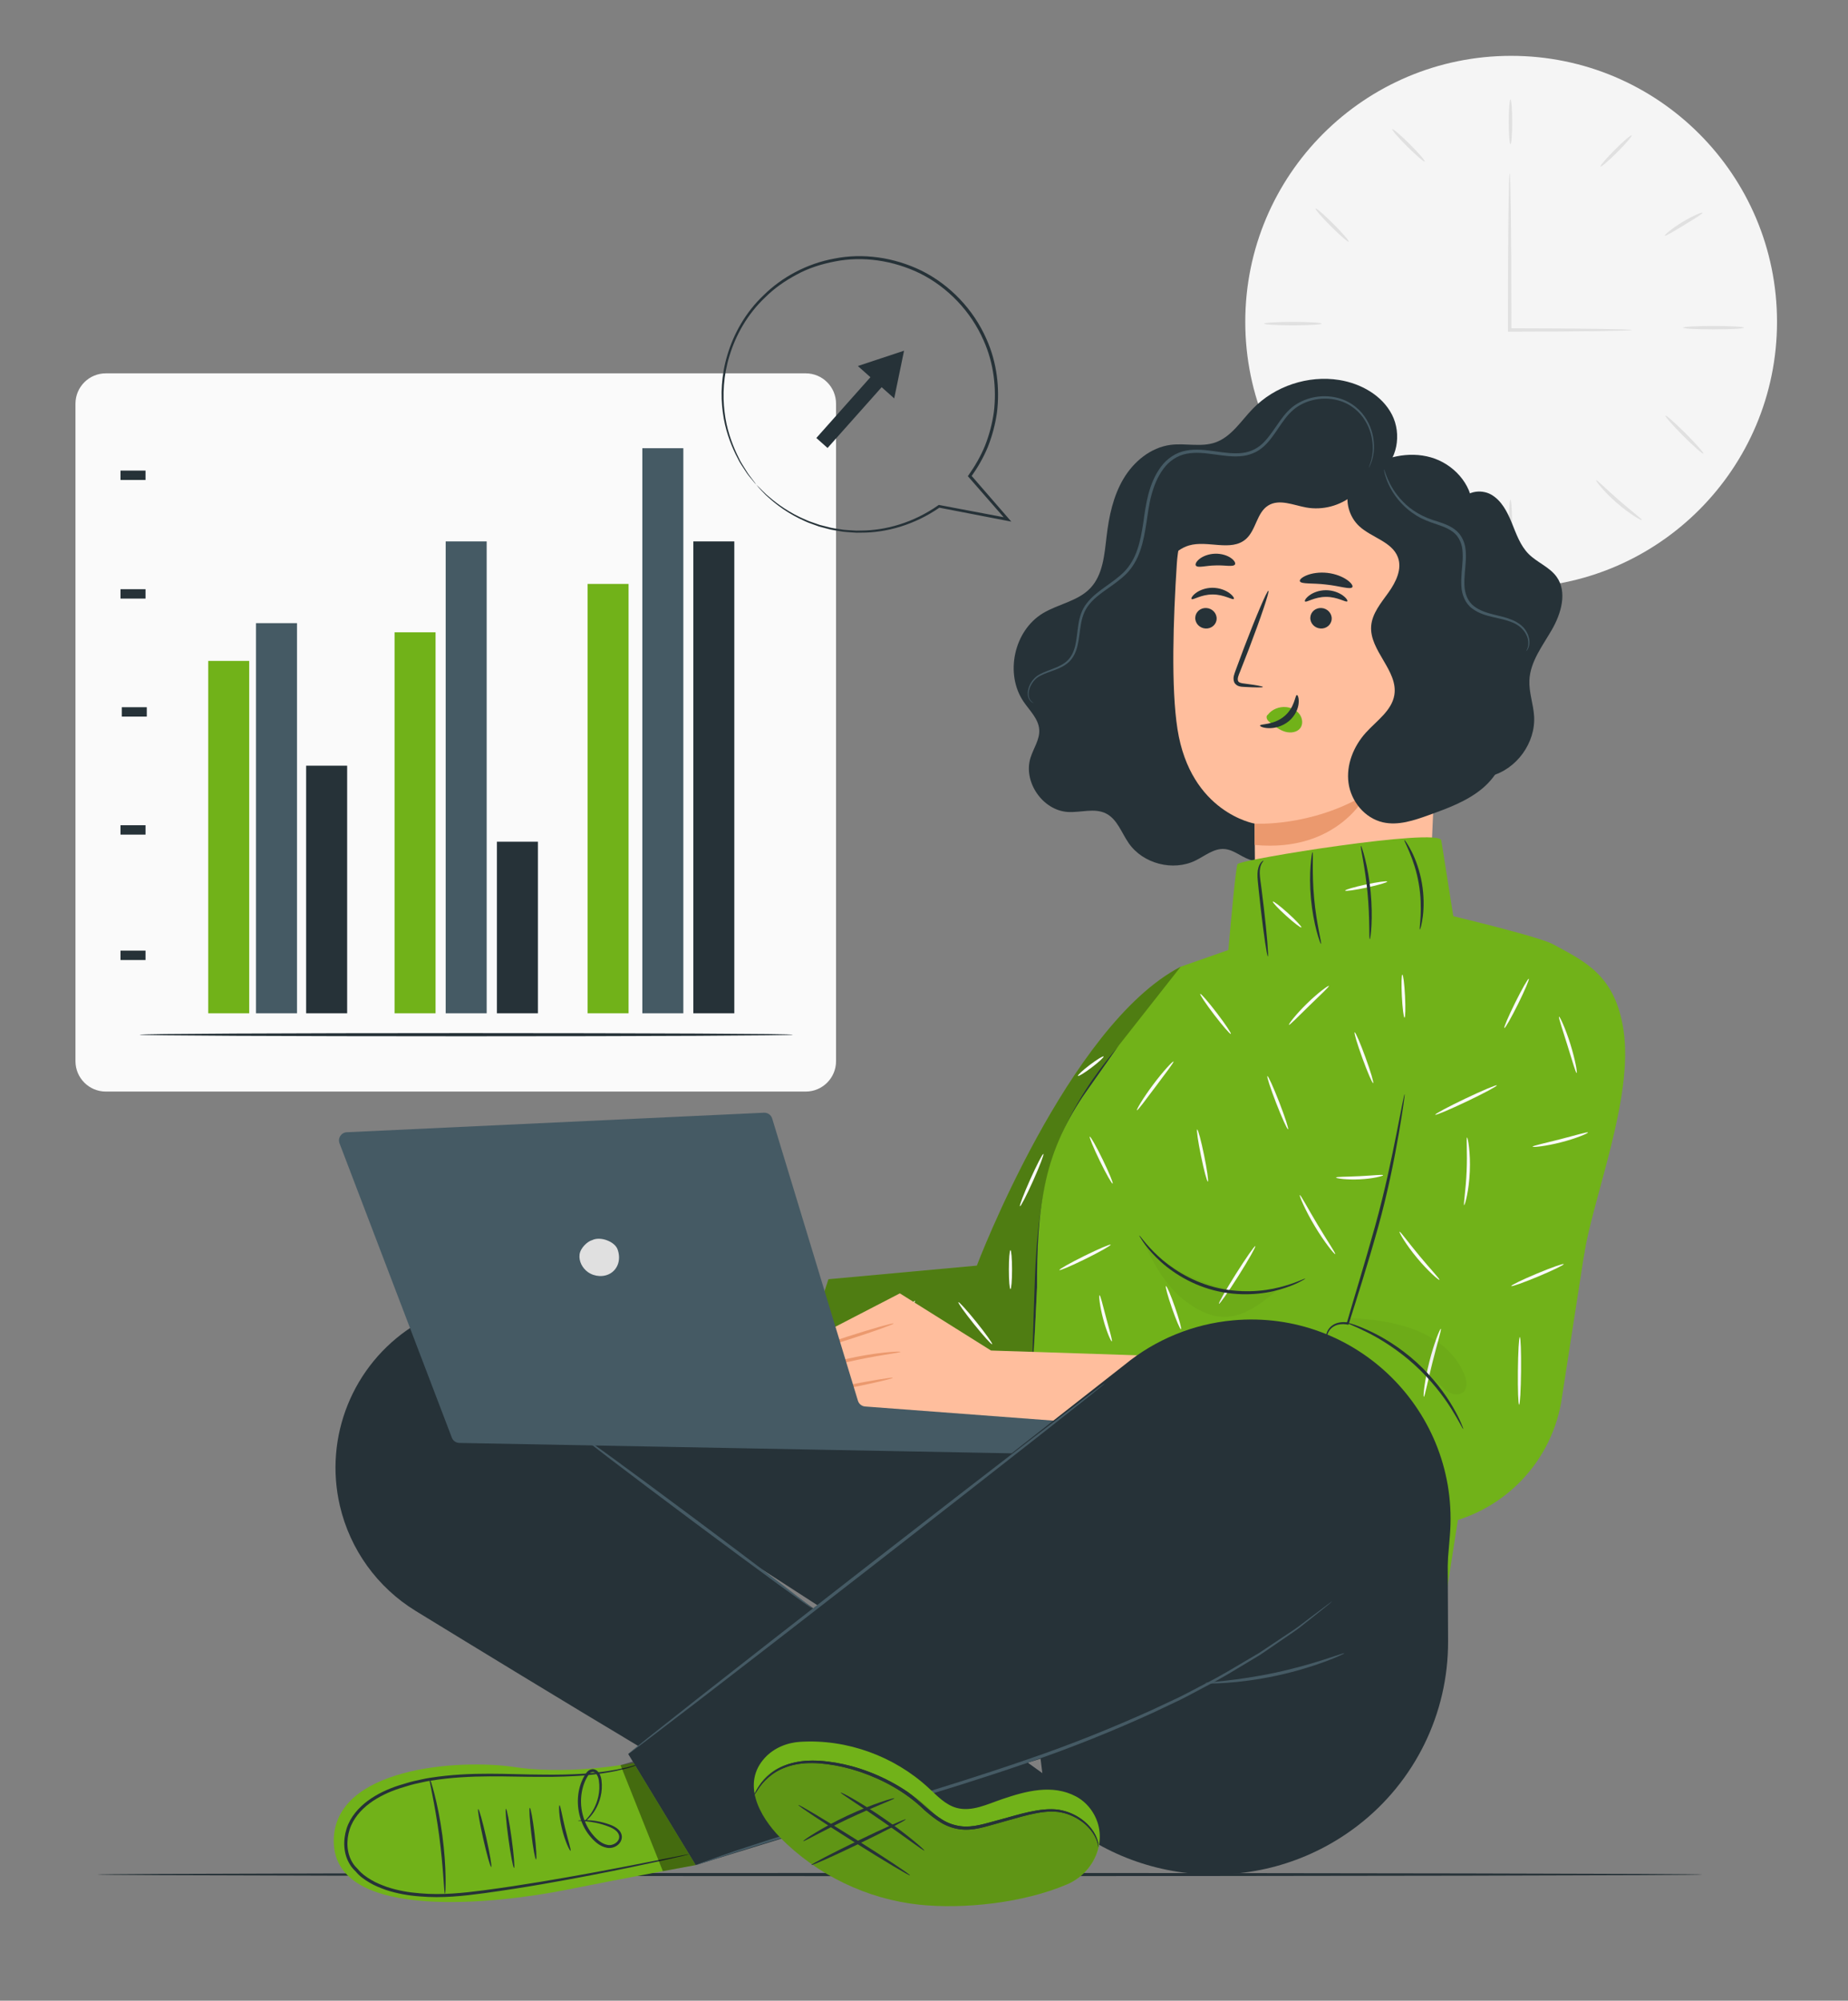 <svg xmlns="http://www.w3.org/2000/svg" width="231" height="250" viewBox="0 0 231 250" fill="none"><rect x="0" y="0" width="231" height="250" fill="#808080" stroke="none"/><g clip-path="url(#clip0)"><path d="M100.714 136.396H13.227C11.133 136.396 9.435 134.698 9.435 132.604V50.443C9.435 48.349 11.133 46.652 13.227 46.652H100.713C102.807 46.652 104.505 48.349 104.505 50.443V132.604C104.505 134.698 102.808 136.396 100.714 136.396Z" fill="#FAFAFA"></path><path d="M31.152 82.584H26.027V126.619H31.152V82.584Z" fill="#71B219"></path><path d="M54.445 79.01H49.32V126.619H54.445V79.01Z" fill="#71B219"></path><path d="M78.571 72.965H73.446V126.618H78.571V72.965Z" fill="#71B219"></path><path d="M67.238 105.177H62.113V126.619H67.238V105.177Z" fill="#263238"></path><path d="M37.125 77.866H32V126.619H37.125V77.866Z" fill="#455A64"></path><path d="M60.835 67.652H55.71V126.619H60.835V67.652Z" fill="#455A64"></path><path d="M91.789 67.652H86.664V126.619H91.789V67.652Z" fill="#263238"></path><path d="M85.417 56.007H80.292V126.619H85.417V56.007Z" fill="#455A64"></path><path d="M43.394 95.677H38.269V126.619H43.394V95.677Z" fill="#263238"></path><path d="M99.121 129.29C99.121 129.4 80.834 129.489 58.281 129.489C35.721 129.489 17.437 129.4 17.437 129.29C17.437 129.179 35.721 129.09 58.281 129.09C80.834 129.09 99.121 129.18 99.121 129.29Z" fill="#263238"></path><path d="M18.19 118.785H15.063V119.959H18.19V118.785Z" fill="#263238"></path><path d="M18.19 103.116H15.063V104.29H18.19V103.116Z" fill="#263238"></path><path d="M18.19 73.623H15.063V74.797H18.19V73.623Z" fill="#263238"></path><path d="M18.19 58.803H15.063V59.976H18.19V58.803Z" fill="#263238"></path><path d="M18.349 88.37H15.222V89.543H18.349V88.37Z" fill="#263238"></path><path d="M188.893 73.446C207.247 73.446 222.127 58.567 222.127 40.212C222.127 21.857 207.247 6.978 188.893 6.978C170.538 6.978 155.659 21.857 155.659 40.212C155.659 58.567 170.538 73.446 188.893 73.446Z" fill="#F5F5F5"></path><path d="M203.983 41.234C203.983 41.262 203.567 41.288 202.809 41.312C201.978 41.329 200.894 41.35 199.579 41.377C196.839 41.415 193.02 41.441 188.709 41.448H188.495V41.234C188.494 40.545 188.494 39.817 188.494 39.08C188.494 34.265 188.517 29.907 188.557 26.753C188.584 25.232 188.607 23.974 188.625 23.018C188.65 22.135 188.679 21.648 188.709 21.648C188.738 21.648 188.767 22.135 188.792 23.018C188.81 23.974 188.833 25.232 188.861 26.753C188.9 29.907 188.924 34.265 188.924 39.08C188.923 39.817 188.922 40.545 188.922 41.234L188.709 41.021C193.019 41.028 196.838 41.053 199.579 41.091C200.894 41.118 201.978 41.14 202.809 41.157C203.567 41.181 203.983 41.207 203.983 41.234Z" fill="#E0E0E0"></path><path d="M188.81 18.019C188.929 18.019 189.025 16.769 189.025 15.228C189.025 13.686 188.929 12.436 188.81 12.436C188.691 12.436 188.595 13.686 188.595 15.228C188.595 16.769 188.691 18.019 188.81 18.019Z" fill="#E0E0E0"></path><path d="M202.158 19.019C203.232 17.944 204.035 17.005 203.951 16.921C203.867 16.837 202.928 17.64 201.854 18.715C200.779 19.789 199.976 20.728 200.06 20.812C200.144 20.896 201.083 20.093 202.158 19.019Z" fill="#E0E0E0"></path><path d="M212.807 26.592C212.861 26.7 211.807 27.335 210.517 28.121C209.224 28.904 208.176 29.549 208.105 29.45C208.036 29.357 208.984 28.548 210.294 27.754C211.601 26.957 212.755 26.488 212.807 26.592Z" fill="#E0E0E0"></path><path d="M214.189 41.16C216.291 41.16 217.995 41.064 217.995 40.946C217.995 40.827 216.291 40.73 214.189 40.73C212.087 40.73 210.382 40.827 210.382 40.946C210.382 41.064 212.087 41.16 214.189 41.16Z" fill="#E0E0E0"></path><path d="M161.612 40.653C163.597 40.653 165.207 40.557 165.207 40.438C165.207 40.319 163.597 40.223 161.612 40.223C159.626 40.223 158.016 40.319 158.016 40.438C158.016 40.557 159.626 40.653 161.612 40.653Z" fill="#E0E0E0"></path><path d="M168.941 51.124C169.018 51.214 167.802 52.318 166.224 53.589C164.645 54.86 163.308 55.813 163.237 55.718C163.167 55.623 164.382 54.519 165.954 53.254C167.525 51.988 168.863 51.034 168.941 51.124Z" fill="#E0E0E0"></path><path d="M178.151 59.388C178.25 59.461 177.348 60.848 176.302 62.594C175.252 64.337 174.45 65.784 174.34 65.731C174.236 65.682 174.871 64.136 175.933 62.373C176.992 60.607 178.059 59.319 178.151 59.388Z" fill="#E0E0E0"></path><path d="M188.81 70.046C188.929 70.046 189.025 68.342 189.025 66.24C189.025 64.138 188.929 62.433 188.81 62.433C188.691 62.433 188.595 64.138 188.595 66.24C188.595 68.342 188.691 70.046 188.81 70.046Z" fill="#E0E0E0"></path><path d="M205.22 64.975C205.16 65.071 203.67 64.214 202.081 62.825C200.487 61.441 199.436 60.082 199.522 60.009C199.615 59.927 200.795 61.139 202.364 62.501C203.927 63.868 205.289 64.871 205.22 64.975Z" fill="#E0E0E0"></path><path d="M210.398 54.462C211.706 55.77 212.835 56.762 212.919 56.678C213.003 56.594 212.011 55.466 210.702 54.158C209.394 52.85 208.266 51.857 208.182 51.941C208.098 52.025 209.09 53.154 210.398 54.462Z" fill="#E0E0E0"></path><path d="M166.366 28.28C167.511 29.424 168.507 30.284 168.591 30.2C168.675 30.116 167.815 29.12 166.67 27.976C165.525 26.831 164.529 25.971 164.445 26.055C164.361 26.139 165.221 27.135 166.366 28.28Z" fill="#E0E0E0"></path><path d="M175.91 18.315C177.034 19.433 178.013 20.272 178.096 20.188C178.18 20.104 177.337 19.128 176.213 18.01C175.089 16.891 174.111 16.052 174.027 16.137C173.943 16.221 174.786 17.196 175.91 18.315Z" fill="#E0E0E0"></path><path d="M94.529 60.563C94.529 60.563 94.648 60.663 94.863 60.875C95.081 61.083 95.382 61.413 95.809 61.809C96.685 62.571 98.018 63.676 99.993 64.622C100.493 64.841 101.005 65.108 101.585 65.284C101.871 65.384 102.162 65.486 102.461 65.589C102.768 65.667 103.081 65.745 103.401 65.827C104.035 66.015 104.724 66.075 105.427 66.197C105.782 66.234 106.145 66.248 106.513 66.274C106.882 66.311 107.258 66.311 107.641 66.294C110.693 66.288 114.18 65.318 117.29 63.133L117.347 63.092L117.416 63.105C120.065 63.607 122.945 64.151 125.969 64.724L125.798 65.02C124.299 63.303 122.712 61.485 121.079 59.613L120.98 59.5L121.069 59.374C121.864 58.25 122.576 57.03 123.122 55.703C123.646 54.369 124.027 52.953 124.232 51.485C124.586 48.55 124.23 45.411 122.961 42.566C121.35 38.87 118.441 35.892 115.048 34.188C111.642 32.514 107.821 31.991 104.39 32.666C102.679 32.991 101.034 33.514 99.582 34.314C98.122 35.088 96.792 36.024 95.688 37.121C93.411 39.256 91.974 41.884 91.201 44.407C90.412 46.941 90.31 49.392 90.571 51.48C90.814 53.581 91.458 55.309 92.072 56.655C92.236 56.988 92.39 57.303 92.535 57.6C92.69 57.89 92.866 58.145 93.013 58.391C93.308 58.882 93.567 59.292 93.819 59.595C94.046 59.897 94.223 60.133 94.355 60.309C94.475 60.472 94.534 60.558 94.529 60.563C94.523 60.567 94.454 60.49 94.324 60.336C94.184 60.165 93.996 59.936 93.755 59.643C93.492 59.348 93.221 58.943 92.913 58.455C92.76 58.21 92.577 57.957 92.416 57.667C92.264 57.371 92.103 57.056 91.932 56.723C91.29 55.375 90.618 53.635 90.35 51.51C90.065 49.397 90.147 46.908 90.931 44.327C91.699 41.755 93.149 39.07 95.459 36.883C97.711 34.664 100.807 32.941 104.324 32.305C107.827 31.605 111.736 32.13 115.224 33.839C118.699 35.578 121.679 38.622 123.327 42.407C124.626 45.32 124.989 48.534 124.623 51.536C124.412 53.038 124.02 54.487 123.481 55.85C122.921 57.207 122.191 58.453 121.374 59.6L121.365 59.362C122.994 61.239 124.576 63.061 126.07 64.782L126.413 65.178L125.9 65.079C122.878 64.494 120 63.938 117.353 63.426L117.479 63.398C114.298 65.612 110.742 66.575 107.642 66.557C107.254 66.572 106.872 66.569 106.498 66.528C106.124 66.498 105.756 66.481 105.396 66.44C104.684 66.311 103.987 66.242 103.346 66.046C103.023 65.961 102.706 65.878 102.397 65.797C102.096 65.688 101.801 65.582 101.513 65.479C100.928 65.294 100.413 65.017 99.91 64.79C97.926 63.808 96.6 62.669 95.74 61.88C95.323 61.47 95.032 61.128 94.825 60.908C94.623 60.685 94.529 60.563 94.529 60.563Z" fill="#263238"></path><path d="M107.232 45.736L110.119 44.779L113.007 43.823L112.392 46.802L111.776 49.781L110.206 48.383L103.445 55.978L102.042 54.729L108.803 47.134L107.232 45.736Z" fill="#263238"></path><path d="M212.809 234.234C212.809 234.344 167.885 234.433 112.48 234.433C57.057 234.433 12.142 234.344 12.142 234.234C12.142 234.123 57.057 234.034 112.48 234.034C167.884 234.034 212.809 234.123 212.809 234.234Z" fill="#263238"></path><path d="M186.337 96.965C189.569 96.125 191.97 92.814 191.762 89.481C191.668 87.978 191.109 86.516 191.174 85.012C191.273 82.677 192.823 80.703 193.989 78.678C195.154 76.652 195.937 73.981 194.579 72.08C193.697 70.847 192.14 70.291 191.072 69.215C190.027 68.162 189.531 66.701 188.971 65.328C188.411 63.954 187.686 62.536 186.396 61.802C185.107 61.068 183.13 61.394 182.606 62.782" fill="#263238"></path><path d="M172.386 59.084C174.687 57.623 175.242 54.236 173.996 51.813C172.75 49.39 170.104 47.919 167.414 47.485C163.521 46.857 159.358 48.237 156.609 51.065C155.124 52.594 153.922 54.588 151.909 55.289C150.14 55.904 148.182 55.349 146.324 55.589C143.834 55.911 141.699 57.682 140.422 59.845C139.145 62.007 138.618 64.529 138.323 67.023C138.052 69.312 137.874 71.824 136.286 73.495C134.737 75.123 132.291 75.469 130.365 76.628C126.742 78.808 125.568 84.209 127.958 87.696C128.721 88.808 129.815 89.828 129.904 91.174C129.984 92.402 129.19 93.496 128.818 94.669C127.862 97.69 130.334 101.28 133.498 101.461C135.095 101.553 136.807 100.931 138.239 101.644C139.661 102.354 140.191 104.069 141.1 105.372C142.889 107.936 146.633 108.902 149.439 107.526C150.614 106.95 151.724 105.999 153.029 106.087C154.333 106.175 155.359 107.288 156.64 107.536C158.319 107.86 159.912 106.624 160.911 105.236C161.908 103.848 162.604 102.212 163.882 101.076C165.554 99.588 167.904 99.221 170.02 98.492C174.692 96.883 178.596 93.175 180.443 88.593C182.29 84.011 182.049 78.633 179.799 74.234" fill="#263238"></path><path d="M177.44 62.105C179.338 62.31 180.764 63.933 180.722 65.842L178.528 115.505C178.437 121.37 169.863 124.666 163.583 124.52C157.241 124.373 157.036 121.263 156.957 115.682C156.825 106.36 156.836 102.861 156.832 102.914C156.832 102.914 148.822 101.565 147.185 91.107C146.371 85.906 146.651 77.381 147.105 70.413C147.514 64.141 151.687 56.455 157.935 57.13L177.44 62.105Z" fill="#FFBE9D"></path><path d="M149.406 77.181C149.379 77.889 149.957 78.495 150.696 78.536C151.433 78.577 152.054 78.038 152.08 77.33C152.106 76.622 151.529 76.015 150.792 75.974C150.054 75.933 149.433 76.473 149.406 77.181Z" fill="#263238"></path><path d="M148.945 74.851C149.111 75.026 150.128 74.276 151.571 74.283C153.013 74.269 154.07 75.014 154.227 74.838C154.303 74.759 154.135 74.444 153.675 74.106C153.221 73.772 152.448 73.445 151.549 73.446C150.65 73.449 149.893 73.779 149.458 74.116C149.014 74.457 148.863 74.772 148.945 74.851Z" fill="#263238"></path><path d="M163.789 77.181C163.762 77.889 164.339 78.495 165.079 78.536C165.816 78.577 166.437 78.038 166.463 77.33C166.49 76.622 165.912 76.015 165.175 75.974C164.435 75.933 163.815 76.473 163.789 77.181Z" fill="#263238"></path><path d="M163.127 75.152C163.293 75.327 164.312 74.577 165.754 74.584C167.195 74.57 168.253 75.315 168.409 75.139C168.486 75.06 168.319 74.745 167.857 74.409C167.404 74.073 166.631 73.746 165.732 73.748C164.833 73.751 164.076 74.081 163.641 74.418C163.197 74.757 163.045 75.073 163.127 75.152Z" fill="#263238"></path><path d="M157.867 85.84C157.873 85.758 156.977 85.602 155.524 85.412C155.155 85.373 154.806 85.299 154.745 85.048C154.659 84.781 154.814 84.384 154.993 83.956C155.342 83.065 155.706 82.131 156.089 81.153C157.611 77.162 158.714 73.879 158.552 73.82C158.391 73.76 157.026 76.946 155.504 80.938C155.138 81.922 154.788 82.86 154.455 83.758C154.314 84.176 154.074 84.651 154.26 85.203C154.359 85.479 154.629 85.679 154.866 85.743C155.101 85.815 155.309 85.82 155.491 85.831C156.954 85.914 157.861 85.923 157.867 85.84Z" fill="#263238"></path><path d="M156.832 102.913C156.832 102.913 163.865 103.382 170.843 99.208C170.843 99.208 167.294 106.58 156.832 105.578V102.913Z" fill="#EB996E"></path><path d="M158.469 89.319C158.99 88.634 159.9 88.259 160.802 88.358C161.428 88.427 162.06 88.731 162.44 89.241C162.819 89.752 162.897 90.476 162.55 90.962C162.159 91.508 161.345 91.633 160.657 91.436C159.969 91.239 159.377 90.784 158.816 90.331C158.661 90.206 158.502 90.075 158.405 89.903C158.308 89.732 158.287 89.508 158.408 89.367" fill="#71B219"></path><path d="M162.111 86.848C161.877 86.834 161.87 88.4 160.527 89.509C159.187 90.621 157.517 90.442 157.504 90.66C157.482 90.759 157.875 90.965 158.58 90.986C159.271 91.011 160.281 90.792 161.103 90.113C161.922 89.433 162.275 88.524 162.33 87.882C162.392 87.227 162.218 86.839 162.111 86.848Z" fill="#263238"></path><path d="M162.483 72.624C162.625 73.016 164.066 72.833 165.758 73.041C167.455 73.215 168.819 73.714 169.044 73.362C169.144 73.194 168.907 72.825 168.356 72.444C167.81 72.064 166.938 71.701 165.922 71.585C164.906 71.472 163.975 71.632 163.358 71.881C162.736 72.13 162.423 72.438 162.483 72.624Z" fill="#263238"></path><path d="M149.485 70.676C149.738 71.004 150.733 70.666 151.928 70.653C153.123 70.598 154.135 70.878 154.369 70.536C154.471 70.37 154.313 70.041 153.871 69.729C153.436 69.419 152.708 69.165 151.886 69.188C151.065 69.213 150.352 69.507 149.936 69.842C149.512 70.179 149.373 70.516 149.485 70.676Z" fill="#263238"></path><path d="M170.577 58.704C172.972 57.093 176.075 56.352 178.865 57.152C181.654 57.953 183.966 60.467 184.06 63.308C184.121 65.155 183.323 67.118 184.143 68.784C184.923 70.369 186.846 71.014 188.209 72.163C190.349 73.967 190.982 77.268 189.653 79.707C188.512 81.803 186.111 83.338 185.91 85.705C185.721 87.931 187.597 89.81 188.054 91.999C188.558 94.414 187.221 96.911 185.306 98.513C183.391 100.115 180.97 100.998 178.604 101.849C176.759 102.513 174.782 103.188 172.866 102.753C170.584 102.235 168.879 100.119 168.566 97.849C168.253 95.579 169.188 93.251 170.743 91.537C172.086 90.058 173.969 88.802 174.292 86.85C174.794 83.81 171.172 81.311 171.395 78.24C171.51 76.655 172.627 75.344 173.557 74.041C174.487 72.739 175.299 71.1 174.728 69.613C173.986 67.68 171.445 67.176 169.911 65.758C168.627 64.573 168.11 62.655 168.628 61.004C169.147 59.354 170.675 58.05 172.419 57.773" fill="#263238"></path><path d="M171.701 56.347C171.709 58.44 170.745 60.516 169.14 61.859C167.535 63.202 165.321 63.786 163.262 63.41C161.665 63.118 159.914 62.31 158.532 63.162C157.077 64.058 157.017 66.249 155.727 67.369C153.884 68.968 150.953 67.468 148.613 68.161C146.806 68.697 145.677 70.424 144.477 71.877C143.277 73.33 141.478 74.712 139.671 74.176C139.787 72.552 139.905 70.91 140.389 69.355C140.873 67.8 141.762 66.315 143.126 65.427C143.874 64.94 144.743 64.643 145.437 64.082C146.937 62.871 147.285 60.764 148.211 59.073C149.405 56.894 151.711 55.364 154.183 55.111C156.239 54.901 158.359 55.518 160.364 55.013C161.846 54.639 163.14 53.678 164.642 53.392C167.566 52.836 170.284 54.935 172.404 57.023" fill="#263238"></path><path d="M190.798 81.34C190.747 81.324 191.109 80.943 191.03 80.135C190.965 79.345 190.306 78.22 188.925 77.73C188.258 77.46 187.474 77.303 186.627 77.111C185.785 76.909 184.846 76.661 184.023 76.038C183.176 75.428 182.721 74.321 182.669 73.24C182.601 72.149 182.774 71.053 182.83 69.949C182.852 69.398 182.839 68.856 182.748 68.34C182.642 67.829 182.429 67.363 182.131 66.967C181.503 66.184 180.517 65.835 179.614 65.523C178.696 65.227 177.796 64.889 177.05 64.417C176.296 63.959 175.668 63.42 175.161 62.873C174.137 61.778 173.599 60.669 173.315 59.895C173.173 59.505 173.087 59.194 173.047 58.979C173.003 58.766 172.987 58.653 173 58.65C173.036 58.641 173.14 59.086 173.459 59.837C173.782 60.58 174.346 61.641 175.365 62.678C176.37 63.736 177.855 64.657 179.732 65.172C180.639 65.48 181.704 65.826 182.436 66.72C182.78 67.168 183.021 67.7 183.138 68.262C183.239 68.825 183.252 69.397 183.229 69.967C183.17 71.102 182.999 72.186 183.059 73.213C183.11 74.233 183.5 75.189 184.249 75.746C184.983 76.317 185.879 76.577 186.703 76.787C187.537 76.991 188.339 77.167 189.032 77.467C189.723 77.756 190.307 78.18 190.653 78.683C191.007 79.178 191.16 79.696 191.184 80.12C191.206 80.548 191.1 80.874 190.995 81.068C190.893 81.267 190.804 81.346 190.798 81.34Z" fill="#455A64"></path><path d="M129.214 87.865C129.211 87.871 129.154 87.844 129.043 87.785C128.933 87.725 128.785 87.6 128.65 87.39C128.388 86.961 128.374 86.132 128.864 85.325C129.097 84.922 129.471 84.516 129.983 84.254C130.483 83.983 131.061 83.776 131.664 83.545C132.263 83.31 132.908 83.04 133.423 82.548C133.94 82.059 134.263 81.349 134.428 80.565C134.604 79.78 134.656 78.923 134.798 78.03C134.932 77.144 135.214 76.182 135.836 75.394C137.054 73.789 139.049 72.937 140.537 71.433C141.27 70.676 141.82 69.721 142.17 68.663C142.534 67.61 142.734 66.476 142.91 65.315C143.233 63.019 143.559 60.445 145.105 58.343C145.859 57.301 147.01 56.528 148.26 56.305C149.508 56.059 150.739 56.242 151.901 56.396C153.066 56.558 154.211 56.731 155.302 56.595C156.398 56.472 157.37 55.942 158.082 55.16C159.509 53.621 160.329 51.548 162.082 50.487C163.78 49.438 165.763 49.306 167.364 49.76C168.992 50.214 170.19 51.32 170.841 52.463C171.516 53.609 171.728 54.766 171.744 55.687C171.764 56.616 171.579 57.326 171.41 57.779C171.244 58.235 171.102 58.449 171.102 58.449C171.082 58.44 171.195 58.211 171.334 57.754C171.475 57.299 171.632 56.598 171.589 55.692C171.55 54.794 171.319 53.673 170.65 52.578C170.001 51.485 168.848 50.451 167.289 50.033C165.755 49.614 163.856 49.764 162.261 50.769C161.468 51.272 160.822 52.015 160.243 52.85C159.652 53.677 159.111 54.6 158.349 55.414C157.969 55.818 157.526 56.188 157.013 56.46C156.497 56.715 155.935 56.914 155.351 56.975C154.184 57.124 153.009 56.943 151.847 56.786C150.687 56.632 149.492 56.465 148.337 56.697C147.182 56.907 146.137 57.605 145.424 58.585C144.699 59.56 144.242 60.708 143.93 61.863C143.616 63.021 143.478 64.207 143.296 65.376C143.116 66.542 142.911 67.698 142.53 68.79C142.165 69.883 141.579 70.897 140.8 71.693C139.223 73.255 137.247 74.089 136.098 75.598C135.512 76.332 135.244 77.213 135.102 78.083C134.953 78.954 134.893 79.817 134.702 80.63C134.524 81.439 134.166 82.211 133.596 82.735C133.028 83.261 132.349 83.528 131.742 83.756C131.128 83.98 130.559 84.172 130.071 84.424C129.579 84.664 129.231 85.027 128.994 85.408C128.508 86.166 128.498 86.945 128.719 87.354C128.956 87.76 129.236 87.838 129.214 87.865Z" fill="#455A64"></path><path d="M103.557 159.846L122.104 158.146C122.104 158.146 133.517 128.085 147.587 120.795L156.701 136.715L137.192 173.372H99.099L103.557 159.846Z" fill="#71B219"></path><path opacity="0.3" d="M103.557 159.846L122.104 158.146C122.104 158.146 133.517 128.085 147.587 120.795L156.701 136.715L137.192 173.372H99.099L103.557 159.846Z" fill="black"></path><path d="M112.453 165.337C111.495 166.939 110.796 168.284 110.89 168.34C110.985 168.397 111.838 167.144 112.796 165.542C113.754 163.939 114.454 162.594 114.359 162.538C114.265 162.481 113.411 163.734 112.453 165.337Z" fill="#FAFAFA"></path><path d="M121.755 165.467C122.92 166.917 123.934 168.036 124.02 167.967C124.106 167.898 123.231 166.667 122.066 165.217C120.9 163.767 119.886 162.648 119.8 162.717C119.714 162.786 120.589 164.018 121.755 165.467Z" fill="#FAFAFA"></path><path d="M126.307 161.079C126.417 161.079 126.506 159.99 126.506 158.647C126.506 157.303 126.417 156.215 126.307 156.215C126.196 156.215 126.107 157.303 126.107 158.647C126.107 159.99 126.196 161.079 126.307 161.079Z" fill="#FAFAFA"></path><path d="M118.018 170.907C118.937 171.508 119.731 171.92 119.791 171.828C119.851 171.736 119.155 171.174 118.236 170.573C117.317 169.972 116.523 169.56 116.463 169.652C116.402 169.745 117.099 170.306 118.018 170.907Z" fill="#FAFAFA"></path><path d="M129.141 147.541C129.949 145.736 130.523 144.237 130.422 144.192C130.322 144.147 129.585 145.573 128.776 147.378C127.968 149.182 127.395 150.681 127.495 150.726C127.596 150.771 128.333 149.345 129.141 147.541Z" fill="#FAFAFA"></path><path d="M136.467 133.383C137.351 132.713 138.014 132.098 137.948 132.011C137.881 131.923 137.11 132.395 136.226 133.065C135.341 133.736 134.678 134.35 134.745 134.438C134.811 134.526 135.582 134.054 136.467 133.383Z" fill="#FAFAFA"></path><path d="M165.686 170.995L175.25 132.363C176.916 125.637 183.517 121.36 190.337 122.588C197.357 123.853 202.086 130.487 200.993 137.535L195.137 175.292C193.698 183.203 187.408 189.336 179.463 190.575L171.86 191.762L165.686 170.995Z" fill="#71B219"></path><path d="M195.83 120.092C195.781 120.185 194.759 118.934 192.418 118.378C191.267 118.111 189.822 118.044 188.301 118.406C186.78 118.762 185.218 119.583 183.826 120.74C181.022 123.09 179.497 126.143 178.461 128.282C177.948 129.369 177.558 130.262 177.28 130.876C177.002 131.49 176.838 131.826 176.813 131.815C176.787 131.805 176.903 131.449 177.136 130.816C177.37 130.184 177.721 129.273 178.203 128.166C178.691 127.061 179.313 125.756 180.17 124.395C181.022 123.036 182.139 121.632 183.57 120.433C185.003 119.242 186.627 118.399 188.218 118.048C189.807 117.69 191.305 117.792 192.486 118.104C193.672 118.424 194.545 118.932 195.078 119.355C195.343 119.569 195.54 119.745 195.658 119.881C195.781 120.01 195.84 120.082 195.83 120.092Z" fill="#263238"></path><path d="M141.641 128.785C141.651 128.795 141.559 128.918 141.374 129.144C141.159 129.402 140.888 129.726 140.555 130.124C139.847 130.976 138.837 132.222 137.686 133.83C135.399 137.028 132.518 141.806 131.155 147.693C129.821 153.584 129.755 159.1 129.529 163.051C129.434 165.032 129.341 166.635 129.255 167.743C129.209 168.26 129.172 168.681 129.143 169.016C129.112 169.307 129.089 169.459 129.075 169.458C129.061 169.458 129.057 169.303 129.062 169.011C129.072 168.676 129.084 168.253 129.1 167.734C129.136 166.572 129.186 164.981 129.246 163.04C129.401 159.089 129.419 153.552 130.766 147.603C132.147 141.637 135.101 136.835 137.458 133.663C138.645 132.067 139.692 130.844 140.439 130.021C140.808 129.606 141.113 129.3 141.315 129.09C141.519 128.881 141.631 128.776 141.641 128.785Z" fill="#263238"></path><path d="M202.937 128.702C201.888 121.794 198.073 120.136 194.121 117.985C192.829 117.281 186.601 115.682 181.663 114.479C181.191 111.486 180.346 106.132 180.16 105.001C179.9 103.413 155.005 107.383 154.69 107.979C154.482 108.373 153.909 114.577 153.546 118.711L147.586 120.794L139.807 130.684L135.758 136.434C133.411 139.767 131.63 143.492 130.744 147.471C129.763 151.874 129.627 156.171 129.627 160.848L128.425 186.21L180.509 200.938L184.542 175.247L197.979 156.956C199.128 149.559 204.227 137.196 202.937 128.702Z" fill="#71B219"></path><path d="M158.485 119.51C158.43 119.516 158.302 118.843 158.138 117.75C157.976 116.658 157.777 115.144 157.583 113.47C157.493 112.641 157.407 111.853 157.325 111.108C157.258 110.383 157.166 109.729 157.187 109.155C157.203 108.585 157.361 108.118 157.558 107.857C157.759 107.596 157.931 107.526 157.942 107.542C157.963 107.569 157.83 107.681 157.689 107.939C157.552 108.2 157.45 108.62 157.469 109.157C157.483 109.689 157.602 110.338 157.69 111.065C157.781 111.808 157.878 112.596 157.979 113.423C158.174 115.097 158.327 116.615 158.418 117.717C158.51 118.819 158.539 119.504 158.485 119.51Z" fill="#263238"></path><path d="M165.126 117.941C165.077 117.955 164.84 117.348 164.571 116.33C164.302 115.314 164.018 113.883 163.869 112.283C163.722 110.682 163.739 109.223 163.818 108.174C163.896 107.125 164.018 106.485 164.068 106.49C164.191 106.5 163.966 109.083 164.267 112.247C164.551 115.41 165.245 117.908 165.126 117.941Z" fill="#263238"></path><path d="M177.485 116.144C177.353 116.13 177.905 113.549 177.344 110.416C176.819 107.275 175.43 105.031 175.549 104.974C175.589 104.949 175.986 105.472 176.462 106.419C176.939 107.363 177.459 108.749 177.738 110.348C178.013 111.946 177.99 113.426 177.859 114.475C177.729 115.527 177.53 116.154 177.485 116.144Z" fill="#263238"></path><path d="M142.117 138.733C142.026 138.675 142.889 137.193 144.157 135.506C145.422 133.815 146.603 132.573 146.685 132.643C146.771 132.717 145.734 134.067 144.477 135.745C143.218 137.421 142.211 138.795 142.117 138.733Z" fill="#FAFAFA"></path><path d="M151.784 126.815C152.84 128.197 153.767 129.262 153.855 129.195C153.942 129.128 153.157 127.954 152.101 126.573C151.045 125.191 150.118 124.125 150.031 124.192C149.943 124.259 150.728 125.433 151.784 126.815Z" fill="#FAFAFA"></path><path d="M166.11 123.194C166.182 123.283 165.031 124.333 163.661 125.672C162.285 127.009 161.206 128.132 161.119 128.057C161.037 127.988 161.992 126.737 163.381 125.386C164.767 124.033 166.043 123.111 166.11 123.194Z" fill="#FAFAFA"></path><path d="M160.757 114.422C161.74 115.313 162.597 115.968 162.671 115.887C162.745 115.805 162.008 115.017 161.025 114.126C160.042 113.236 159.184 112.58 159.11 112.662C159.036 112.743 159.773 113.532 160.757 114.422Z" fill="#FAFAFA"></path><path d="M170.817 110.914C172.268 110.603 173.425 110.264 173.402 110.156C173.379 110.048 172.184 110.213 170.734 110.523C169.283 110.834 168.126 111.173 168.149 111.281C168.172 111.389 169.367 111.225 170.817 110.914Z" fill="#FAFAFA"></path><path d="M175.231 124.484C175.306 125.968 175.456 127.167 175.566 127.162C175.676 127.156 175.704 125.948 175.629 124.464C175.554 122.98 175.404 121.781 175.294 121.787C175.184 121.793 175.156 123 175.231 124.484Z" fill="#FAFAFA"></path><path d="M170.3 132.234C170.939 133.987 171.541 135.378 171.644 135.34C171.748 135.302 171.314 133.85 170.675 132.097C170.036 130.344 169.434 128.953 169.33 128.991C169.226 129.029 169.661 130.481 170.3 132.234Z" fill="#FAFAFA"></path><path d="M159.53 137.859C160.243 139.695 160.905 141.15 161.007 141.11C161.11 141.07 160.615 139.55 159.902 137.715C159.189 135.879 158.527 134.424 158.425 134.464C158.322 134.504 158.817 136.024 159.53 137.859Z" fill="#FAFAFA"></path><path d="M150.122 144.433C150.49 146.233 150.877 147.674 150.985 147.651C151.093 147.629 150.882 146.153 150.513 144.353C150.145 142.554 149.758 141.113 149.65 141.135C149.542 141.157 149.753 142.634 150.122 144.433Z" fill="#FAFAFA"></path><path d="M137.472 145.053C138.261 146.673 138.981 147.947 139.08 147.898C139.179 147.85 138.62 146.498 137.831 144.878C137.042 143.258 136.322 141.983 136.223 142.032C136.123 142.08 136.683 143.433 137.472 145.053Z" fill="#FAFAFA"></path><path d="M135.717 157.294C137.488 156.419 138.885 155.629 138.836 155.53C138.787 155.431 137.311 156.061 135.54 156.936C133.769 157.81 132.373 158.6 132.421 158.699C132.47 158.798 133.946 158.169 135.717 157.294Z" fill="#FAFAFA"></path><path d="M138.977 167.605C138.877 167.644 138.319 166.414 137.894 164.81C137.464 163.207 137.336 161.862 137.441 161.846C137.554 161.827 137.855 163.124 138.28 164.707C138.699 166.29 139.083 167.566 138.977 167.605Z" fill="#FAFAFA"></path><path d="M134.012 174.058C135.322 175.256 136.444 176.162 136.519 176.081C136.593 176 135.591 174.962 134.282 173.763C132.972 172.564 131.849 171.658 131.775 171.74C131.7 171.821 132.702 172.859 134.012 174.058Z" fill="#FAFAFA"></path><path d="M152.195 170.299C152.224 170.414 150.461 170.917 148.403 171.825C146.339 172.723 144.774 173.678 144.71 173.578C144.65 173.495 146.142 172.373 148.242 171.459C150.338 170.535 152.175 170.199 152.195 170.299Z" fill="#FAFAFA"></path><path d="M146.494 163.465C147.013 164.953 147.517 166.13 147.622 166.094C147.726 166.058 147.39 164.822 146.871 163.334C146.353 161.846 145.848 160.669 145.744 160.705C145.64 160.741 145.976 161.977 146.494 163.465Z" fill="#FAFAFA"></path><path d="M154.809 159.42C156.064 157.429 157.005 155.768 156.912 155.709C156.819 155.65 155.726 157.216 154.471 159.207C153.217 161.197 152.275 162.859 152.369 162.917C152.462 162.976 153.555 161.41 154.809 159.42Z" fill="#FAFAFA"></path><path d="M166.903 156.708C166.819 156.773 165.579 155.275 164.351 153.221C163.117 151.17 162.379 149.372 162.475 149.328C162.579 149.279 163.472 150.985 164.693 153.015C165.91 155.049 166.996 156.64 166.903 156.708Z" fill="#FAFAFA"></path><path d="M172.889 146.847C172.91 146.951 171.612 147.288 169.966 147.366C168.32 147.45 166.995 147.244 167.006 147.139C167.015 147.024 168.331 147.05 169.947 146.967C171.561 146.89 172.869 146.734 172.889 146.847Z" fill="#FAFAFA"></path><path d="M183.339 137.637C185.466 136.624 187.151 135.722 187.103 135.622C187.056 135.523 185.294 136.263 183.168 137.276C181.042 138.289 179.356 139.191 179.404 139.29C179.451 139.39 181.213 138.649 183.339 137.637Z" fill="#FAFAFA"></path><path d="M189.394 125.291C188.552 126.99 187.949 128.407 188.047 128.456C188.146 128.505 188.909 127.167 189.752 125.468C190.594 123.769 191.197 122.352 191.098 122.303C191 122.254 190.237 123.592 189.394 125.291Z" fill="#FAFAFA"></path><path d="M197.08 134.073C196.97 134.099 196.521 132.514 195.914 130.58C195.31 128.644 194.776 127.087 194.881 127.044C194.98 127.003 195.687 128.507 196.296 130.46C196.908 132.412 197.185 134.051 197.08 134.073Z" fill="#FAFAFA"></path><path d="M198.495 141.508C198.533 141.607 197.05 142.249 195.125 142.739C193.201 143.235 191.593 143.386 191.578 143.281C191.561 143.168 193.124 142.843 195.026 142.352C196.928 141.867 198.456 141.4 198.495 141.508Z" fill="#FAFAFA"></path><path d="M183.02 150.586C182.903 150.562 183.232 148.693 183.326 146.367C183.431 144.04 183.262 142.15 183.379 142.136C183.48 142.119 183.831 144.017 183.725 146.384C183.63 148.75 183.119 150.612 183.02 150.586Z" fill="#FAFAFA"></path><path d="M179.933 159.926C179.862 160.004 178.511 158.857 177.123 157.179C175.729 155.505 174.851 153.966 174.941 153.911C175.038 153.848 176.055 155.271 177.431 156.923C178.802 158.581 180.013 159.842 179.933 159.926Z" fill="#FAFAFA"></path><path d="M192.263 159.512C194.074 158.755 195.508 158.059 195.466 157.958C195.423 157.856 193.92 158.387 192.109 159.143C190.298 159.899 188.864 160.595 188.907 160.697C188.949 160.799 190.452 160.268 192.263 159.512Z" fill="#FAFAFA"></path><path d="M189.735 171.297C189.711 173.63 189.781 175.522 189.891 175.523C190.002 175.525 190.11 173.634 190.134 171.302C190.157 168.969 190.087 167.077 189.977 167.076C189.867 167.075 189.758 168.965 189.735 171.297Z" fill="#FAFAFA"></path><path d="M177.978 174.531C177.873 174.517 178.065 172.549 178.66 170.19C179.249 167.829 180.008 166.003 180.106 166.04C180.215 166.078 179.63 167.948 179.047 170.287C178.458 172.624 178.091 174.549 177.978 174.531Z" fill="#FAFAFA"></path><path d="M178.526 179.144C178.533 179.26 176.618 179.443 174.284 179.831C171.949 180.213 170.077 180.655 170.046 180.544C170.016 180.443 171.858 179.823 174.219 179.437C176.578 179.044 178.523 179.039 178.526 179.144Z" fill="#FAFAFA"></path><path d="M167.625 173.55C166.288 174.934 165.269 176.118 165.348 176.195C165.427 176.271 166.576 175.211 167.913 173.827C169.25 172.443 170.269 171.258 170.19 171.182C170.111 171.105 168.962 172.165 167.625 173.55Z" fill="#FAFAFA"></path><path d="M156.814 184.49C156.7 184.513 156.359 183.131 155.776 181.485C155.2 179.837 154.601 178.547 154.703 178.493C154.795 178.441 155.565 179.671 156.154 181.353C156.748 183.032 156.917 184.473 156.814 184.49Z" fill="#FAFAFA"></path><path d="M166.737 187.742C168.82 188.667 170.545 189.334 170.589 189.233C170.634 189.133 168.982 188.302 166.899 187.377C164.816 186.453 163.092 185.785 163.047 185.886C163.002 185.986 164.654 186.818 166.737 187.742Z" fill="#FAFAFA"></path><path d="M147.302 185.027C146.799 186.544 146.475 187.801 146.58 187.836C146.684 187.871 147.178 186.669 147.681 185.153C148.185 183.636 148.508 182.379 148.404 182.344C148.299 182.309 147.806 183.511 147.302 185.027Z" fill="#FAFAFA"></path><path d="M162.397 190.521C162.376 190.637 160.192 190.283 157.476 190.144C154.761 189.995 152.553 190.114 152.543 189.996C152.531 189.895 154.75 189.594 157.498 189.745C160.246 189.886 162.42 190.421 162.397 190.521Z" fill="#FAFAFA"></path><path d="M165.686 167.876C165.672 167.876 165.666 167.773 165.666 167.574C165.66 167.375 165.68 167.075 165.789 166.702C165.889 166.333 166.129 165.865 166.624 165.559C167.11 165.244 167.782 165.136 168.498 165.25L168.342 165.341C169.183 162.396 170.526 158.094 171.87 153.273C173.128 148.76 173.976 144.601 174.573 141.588C174.86 140.13 175.096 138.926 175.275 138.017C175.445 137.175 175.552 136.71 175.579 136.716C175.607 136.72 175.552 137.193 175.429 138.044C175.308 138.896 175.112 140.124 174.851 141.64C174.325 144.668 173.518 148.851 172.255 153.379C170.907 158.214 169.517 162.499 168.597 165.42L168.561 165.534L168.44 165.512C167.805 165.394 167.168 165.473 166.733 165.74C166.283 165.994 166.043 166.405 165.927 166.75C165.693 167.45 165.735 167.882 165.686 167.876Z" fill="#263238"></path><path d="M182.905 178.557C182.839 178.588 182.367 177.547 181.391 175.998C180.42 174.447 178.878 172.422 176.814 170.54C174.744 168.665 172.58 167.323 170.944 166.504C169.309 165.68 168.228 165.309 168.252 165.24C168.261 165.214 168.537 165.288 169.03 165.444C169.525 165.593 170.225 165.865 171.067 166.25C172.753 167.012 174.98 168.339 177.083 170.245C179.18 172.157 180.712 174.246 181.632 175.852C182.094 176.654 182.432 177.324 182.628 177.803C182.831 178.279 182.931 178.546 182.905 178.557Z" fill="#263238"></path><g opacity="0.2"><path opacity="0.2" d="M168.684 164.675C171.621 164.886 174.026 165.107 176.783 166.14C179.54 167.174 182.088 169.151 183.101 171.916C183.345 172.578 183.46 173.415 182.958 173.911C182.589 174.275 181.991 174.318 181.502 174.145C181.014 173.972 180.612 173.623 180.231 173.27C178.537 171.704 176.783 170.321 175.035 168.816C173.287 167.312 170.748 165.729 168.468 165.381" fill="black"></path></g><path d="M163.148 159.776C163.159 159.797 162.881 159.975 162.347 160.24C161.814 160.506 161.013 160.837 159.985 161.131C157.946 161.727 154.897 162.052 151.709 161.225C148.519 160.397 146.014 158.628 144.522 157.115C143.767 156.359 143.228 155.679 142.892 155.188C142.554 154.696 142.398 154.406 142.418 154.393C142.482 154.345 143.182 155.473 144.719 156.911C146.236 158.346 148.704 160.03 151.81 160.837C154.915 161.643 157.89 161.373 159.914 160.857C161.956 160.348 163.116 159.703 163.148 159.776Z" fill="#263238"></path><g opacity="0.2"><path opacity="0.2" d="M142.835 154.985C144.127 157.797 145.646 160.626 148.098 162.515C149.511 163.603 151.164 164.518 152.948 164.548C155.511 164.59 157.713 162.841 159.669 161.185C153.333 162.176 146.191 159.302 142.835 154.985Z" fill="black"></path></g><path d="M171.226 117.353C171.104 117.346 171.251 114.716 170.935 111.499C170.635 108.279 169.991 105.725 170.11 105.695C170.159 105.682 170.384 106.305 170.642 107.342C170.9 108.379 171.176 109.835 171.333 111.46C171.487 113.086 171.493 114.567 171.436 115.635C171.38 116.703 171.278 117.357 171.226 117.353Z" fill="#263238"></path><path d="M80.136 220.119C80.136 220.119 71.79 221.923 64.339 220.806C57.354 219.758 41.712 220.842 41.717 230.049C41.723 240.319 62.581 237.781 70.719 236.154C78.858 234.526 86.961 233.051 86.961 233.051L80.136 220.119Z" fill="#71B219"></path><path d="M60.392 229.712C60.841 231.71 61.292 233.31 61.4 233.286C61.507 233.262 61.23 231.622 60.781 229.625C60.332 227.627 59.881 226.027 59.774 226.051C59.666 226.075 59.943 227.714 60.392 229.712Z" fill="#263238"></path><path d="M63.552 229.743C63.832 231.781 64.147 233.422 64.256 233.407C64.365 233.392 64.227 231.727 63.948 229.688C63.668 227.65 63.353 226.009 63.244 226.024C63.134 226.039 63.273 227.704 63.552 229.743Z" fill="#263238"></path><path d="M66.416 229.145C66.631 230.926 66.894 232.36 67.004 232.346C67.114 232.333 67.029 230.878 66.814 229.097C66.599 227.315 66.336 225.882 66.226 225.895C66.116 225.908 66.201 227.363 66.416 229.145Z" fill="#263238"></path><path d="M71.318 231.26C71.221 231.302 70.629 230.104 70.245 228.511C69.855 226.918 69.833 225.582 69.938 225.575C70.053 225.564 70.252 226.857 70.633 228.416C71.009 229.976 71.425 231.217 71.318 231.26Z" fill="#263238"></path><path d="M72.243 227.506C72.241 227.483 72.627 227.418 73.333 227.434C74.036 227.454 75.069 227.568 76.264 228.007C76.565 228.12 76.877 228.265 77.166 228.493C77.45 228.712 77.72 229.071 77.731 229.51C77.74 230.419 76.743 231.074 75.841 230.884C74.93 230.711 74.236 230.043 73.663 229.333C73.081 228.607 72.663 227.72 72.43 226.766C71.972 224.85 72.313 222.869 73.349 221.448C73.5 221.278 73.708 221.114 73.968 221.076C74.221 221.032 74.495 221.131 74.662 221.292C75.004 221.617 75.124 222.027 75.185 222.413C75.282 223.166 75.229 223.879 75.075 224.5C74.775 225.754 74.149 226.624 73.666 227.134C73.42 227.39 73.208 227.567 73.058 227.674C72.905 227.781 72.822 227.832 72.813 227.82C72.79 227.791 73.104 227.558 73.55 227.031C73.984 226.502 74.547 225.642 74.798 224.438C74.928 223.842 74.961 223.166 74.857 222.461C74.804 222.13 74.67 221.77 74.431 221.556C74.194 221.339 73.856 221.4 73.625 221.691C72.724 222.96 72.374 224.878 72.819 226.672C73.038 227.572 73.431 228.408 73.971 229.092C74.504 229.768 75.161 230.379 75.907 230.522C76.621 230.697 77.415 230.141 77.4 229.519C77.399 229.209 77.214 228.931 76.971 228.732C76.728 228.53 76.442 228.385 76.162 228.272C75.016 227.813 74.013 227.657 73.324 227.591C72.632 227.525 72.244 227.538 72.243 227.506Z" fill="#263238"></path><path d="M86.135 231.693C86.137 231.7 86.065 231.722 85.925 231.76C85.762 231.8 85.556 231.851 85.299 231.916C84.718 232.048 83.909 232.232 82.879 232.467C80.774 232.93 77.72 233.58 73.927 234.312C70.132 235.039 65.601 235.872 60.52 236.564C57.986 236.904 55.273 237.213 52.465 236.965C51.063 236.862 49.636 236.621 48.245 236.158C47.557 235.91 46.865 235.641 46.22 235.259C45.574 234.877 44.952 234.459 44.442 233.826L44.472 233.861C44.215 233.611 43.945 233.325 43.747 232.99C42.894 231.626 42.867 229.934 43.322 228.496C43.79 227.028 44.836 225.857 45.998 224.998C47.176 224.14 48.486 223.542 49.801 223.114C50.467 222.925 51.115 222.696 51.775 222.547C52.437 222.415 53.086 222.239 53.739 222.148C58.969 221.322 63.727 221.742 67.681 221.744C69.663 221.78 71.453 221.727 73.021 221.631C74.589 221.513 75.932 221.334 77.018 221.125C77.555 221.013 78.035 220.911 78.457 220.823C78.859 220.708 79.204 220.61 79.493 220.527C79.757 220.454 79.968 220.397 80.134 220.351C80.279 220.313 80.354 220.297 80.357 220.303C80.359 220.309 80.288 220.338 80.147 220.389C79.984 220.444 79.777 220.515 79.517 220.603C79.23 220.696 78.887 220.808 78.487 220.937C78.065 221.036 77.585 221.149 77.048 221.277C75.961 221.511 74.613 221.712 73.038 221.853C71.463 221.971 69.664 222.044 67.678 222.025C63.717 222.059 58.962 221.673 53.8 222.511C53.154 222.602 52.517 222.779 51.864 222.911C51.214 223.06 50.578 223.287 49.923 223.475C48.634 223.898 47.361 224.486 46.23 225.313C45.114 226.141 44.132 227.253 43.7 228.617C43.273 229.963 43.31 231.546 44.084 232.776C44.263 233.081 44.507 233.337 44.738 233.563L44.751 233.576L44.769 233.598C45.192 234.123 45.809 234.559 46.418 234.914C47.034 235.281 47.704 235.542 48.37 235.784C49.72 236.235 51.117 236.475 52.496 236.578C55.26 236.826 57.936 236.532 60.471 236.202C65.542 235.532 70.076 234.729 73.874 234.038C77.671 233.341 80.732 232.733 82.847 232.317C83.883 232.114 84.697 231.953 85.281 231.839C85.542 231.79 85.751 231.752 85.916 231.721C86.06 231.695 86.134 231.686 86.135 231.693Z" fill="#263238"></path><path d="M55.617 236.636C55.557 236.637 55.51 235.819 55.415 234.503C55.32 233.187 55.163 231.372 54.897 229.378C54.629 227.385 54.303 225.591 54.048 224.297C53.793 223.002 53.625 222.201 53.681 222.186C53.731 222.173 53.997 222.949 54.323 224.235C54.651 225.519 55.024 227.317 55.293 229.324C55.561 231.332 55.674 233.164 55.696 234.489C55.72 235.817 55.668 236.636 55.617 236.636Z" fill="#263238"></path><path opacity="0.4" d="M77.568 220.564L82.857 233.811L86.962 233.05L79.101 220.119L77.568 220.564Z" fill="black"></path><path d="M146.496 184.255C145.646 184.538 90.989 169.223 68.886 163.007C63.081 161.375 56.856 162.317 51.793 165.593L51.527 165.766C44.095 170.576 40.478 179.53 42.485 188.153C43.759 193.627 47.17 198.359 51.963 201.296C66.539 210.226 97.386 229.011 98.329 228.646C99.565 228.167 138.089 227.168 138.089 227.168L91.743 193.837L113.792 208.086L146.496 184.255Z" fill="#263238"></path><path d="M100.864 167.622L112.483 161.612L123.876 168.754L166.533 170.148L172.707 190.915L110.967 176.602C110.967 176.602 99.729 177.596 98.887 175.07C98.046 172.545 100.864 167.622 100.864 167.622Z" fill="#FFBE9D"></path><path d="M135.812 200.902L130.069 219.76L130.784 225.507C141.246 236.054 157.919 237.178 169.702 228.13C176.866 222.63 181.049 214.099 181.009 205.068L180.922 185.364L135.812 200.902Z" fill="#263238"></path><path d="M86.719 190.174C94.876 196.258 101.542 201.119 101.607 201.03C101.673 200.942 95.114 195.938 86.958 189.854C78.801 183.77 72.135 178.91 72.069 178.998C72.003 179.086 78.562 184.09 86.719 190.174Z" fill="#455A64"></path><path d="M106.012 167.407C109.184 166.39 111.729 165.481 111.695 165.376C111.662 165.271 109.063 166.01 105.89 167.027C102.718 168.043 100.173 168.952 100.207 169.057C100.24 169.162 102.839 168.423 106.012 167.407Z" fill="#EB996E"></path><path d="M112.569 168.918C112.574 168.976 111.813 169.09 110.59 169.289C109.366 169.488 107.682 169.789 105.841 170.212C103.999 170.636 102.353 171.102 101.165 171.456C99.977 171.811 99.243 172.041 99.223 171.985C99.204 171.937 99.905 171.613 101.077 171.188C102.248 170.761 103.896 170.249 105.751 169.821C107.606 169.396 109.313 169.137 110.552 169.009C111.791 168.881 112.564 168.866 112.569 168.918Z" fill="#EB996E"></path><path d="M105.196 173.637C108.752 172.932 111.619 172.273 111.597 172.164C111.576 172.056 108.675 172.54 105.118 173.246C101.561 173.951 98.695 174.61 98.716 174.719C98.738 174.827 101.639 174.343 105.196 173.637Z" fill="#EB996E"></path><path d="M96.523 139.763L107.24 175.027C107.363 175.43 107.721 175.716 108.141 175.748L137.345 177.94C137.878 177.98 138.291 178.425 138.291 178.958V180.781C138.291 181.353 137.822 181.813 137.25 181.803L57.416 180.302C57 180.294 56.63 180.034 56.481 179.645L42.441 142.864C42.193 142.214 42.653 141.511 43.347 141.479L95.498 139.039C95.965 139.017 96.387 139.315 96.523 139.763Z" fill="#455A64"></path><path d="M74.026 154.957C73.458 155.106 72.558 155.908 72.447 156.75C72.337 157.592 72.789 158.451 73.478 158.947C74.319 159.552 75.536 159.634 76.397 159.056C77.257 158.479 77.638 157.337 77.194 156.11C76.84 155.136 75.058 154.455 74.026 154.957Z" fill="#E0E0E0"></path><path d="M86.962 233.051L78.524 219.169L140.573 170.538C144.433 167.372 149.154 165.437 154.125 164.984C169.56 163.578 182.524 176.446 181.234 191.891L180.242 203.755L139.055 216.99L86.962 233.051Z" fill="#263238"></path><path d="M166.533 200.092C166.537 200.097 166.481 200.148 166.368 200.244C166.237 200.353 166.069 200.49 165.861 200.662C165.387 201.041 164.726 201.568 163.886 202.239C163.452 202.581 162.973 202.96 162.451 203.372C161.927 203.788 161.311 204.172 160.673 204.622C160.029 205.065 159.341 205.536 158.612 206.035C158.246 206.283 157.875 206.547 157.483 206.801C157.083 207.042 156.672 207.289 156.251 207.543C154.565 208.549 152.745 209.702 150.682 210.744C149.659 211.279 148.615 211.863 147.513 212.408C146.401 212.935 145.257 213.478 144.084 214.034C139.36 216.187 134.069 218.353 128.398 220.282C117.065 224.187 106.586 226.999 99.082 229.274C97.2 229.827 95.504 230.345 94.019 230.815C92.53 231.274 91.249 231.671 90.211 232.024C89.189 232.356 88.385 232.617 87.808 232.804C87.55 232.884 87.343 232.947 87.18 232.998C87.038 233.039 86.964 233.058 86.962 233.051C86.959 233.044 87.028 233.013 87.166 232.959C87.326 232.899 87.529 232.823 87.782 232.728C88.352 232.524 89.148 232.238 90.161 231.876C91.192 231.5 92.468 231.082 93.95 230.602C95.43 230.111 97.122 229.573 98.999 229.003C106.487 226.657 116.952 223.803 128.266 219.904C133.928 217.978 139.21 215.828 143.93 213.699C145.101 213.15 146.245 212.614 147.357 212.093C148.459 211.555 149.502 210.979 150.526 210.452C152.59 209.426 154.412 208.291 156.103 207.302C156.525 207.053 156.937 206.812 157.339 206.574C157.733 206.326 158.105 206.066 158.473 205.823C159.206 205.334 159.898 204.872 160.547 204.439C161.188 203.999 161.811 203.625 162.34 203.219C162.869 202.818 163.353 202.45 163.793 202.117C164.652 201.471 165.328 200.965 165.812 200.601C166.031 200.442 166.206 200.314 166.344 200.214C166.464 200.128 166.529 200.086 166.533 200.092Z" fill="#455A64"></path><path d="M168.038 206.582C168.048 206.607 167.826 206.723 167.413 206.91C167 207.099 166.393 207.346 165.633 207.629C164.114 208.195 161.97 208.866 159.548 209.389C157.124 209.908 154.893 210.176 153.276 210.284C152.467 210.339 151.812 210.363 151.358 210.36C150.905 210.359 150.654 210.346 150.652 210.319C150.65 210.257 151.647 210.183 153.25 210.003C154.852 209.824 157.059 209.513 159.463 208.998C161.866 208.48 164.005 207.857 165.54 207.362C167.075 206.867 168.015 206.525 168.038 206.582Z" fill="#455A64"></path><path d="M138.09 172.872C138.157 172.959 124.877 183.394 108.431 196.177C91.979 208.965 78.592 219.256 78.524 219.169C78.456 219.081 91.733 208.648 108.185 195.861C124.632 183.079 138.022 172.784 138.09 172.872Z" fill="#455A64"></path><path d="M134.503 224.477C131.527 222.889 128.186 223.828 125.338 224.788C123.443 225.427 121.473 226.438 119.548 225.897C118.156 225.505 117.121 224.377 116.057 223.396C111.769 219.44 105.855 217.283 100.018 217.648C98.361 217.752 96.74 218.419 95.614 219.64C92.69 222.806 94.896 226.926 97.507 229.589C102.119 234.289 108.4 237.319 114.949 238.003C120.393 238.571 127.879 237.819 133.4 235.455C136.803 233.997 138.55 229.983 136.764 226.739C136.242 225.795 135.482 224.998 134.503 224.477Z" fill="#71B219"></path><g opacity="0.4"><path opacity="0.4" d="M134.496 227.01C131.52 225.423 128.179 226.361 125.331 227.321C123.435 227.96 121.466 228.971 119.54 228.43C118.148 228.038 117.113 226.91 116.05 225.929C111.761 221.973 105.848 219.816 100.01 220.182C98.352 220.286 96.732 220.953 95.605 222.173C94.958 222.874 94.574 223.624 94.378 224.392C94.81 226.296 96.092 228.154 97.499 229.588C102.111 234.289 108.391 237.318 114.941 238.002C120.384 238.57 127.87 237.818 133.391 235.454C135.437 234.578 136.876 232.776 137.318 230.775C137.203 230.265 137.023 229.759 136.755 229.272C136.236 228.329 135.476 227.532 134.496 227.01Z" fill="black"></path></g><path d="M137.319 230.776C137.264 230.794 137.279 230.049 136.589 229.013C136.243 228.507 135.728 227.937 134.996 227.456C134.276 226.969 133.343 226.547 132.26 226.408C130.05 226.149 127.49 227.079 124.645 227.849C123.239 228.221 121.703 228.79 120.022 228.58C119.2 228.473 118.377 228.2 117.644 227.757C116.912 227.318 116.248 226.777 115.6 226.218C113.148 223.825 110.24 222.327 107.46 221.381C106.07 220.914 104.704 220.607 103.41 220.441C102.116 220.271 100.898 220.249 99.808 220.42C98.719 220.59 97.773 220.947 97.022 221.392C96.273 221.846 95.717 222.37 95.315 222.839C94.525 223.796 94.258 224.45 94.216 224.425C94.216 224.425 94.426 223.748 95.195 222.74C95.588 222.246 96.143 221.688 96.905 221.201C97.67 220.722 98.643 220.333 99.763 220.14C100.882 219.946 102.137 219.952 103.451 220.111C104.768 220.266 106.16 220.566 107.576 221.03C108.994 221.492 110.434 222.122 111.849 222.916C112.549 223.323 113.262 223.747 113.929 224.27C114.591 224.789 115.218 225.359 115.861 225.914C116.503 226.47 117.151 226.996 117.846 227.414C118.537 227.834 119.297 228.086 120.071 228.191C121.628 228.397 123.122 227.865 124.548 227.493C127.379 226.752 129.985 225.824 132.295 226.128C134.588 226.493 136.065 227.87 136.719 228.928C137.054 229.47 137.203 229.947 137.269 230.273C137.326 230.6 137.329 230.775 137.319 230.776Z" fill="#263238"></path><path d="M137.319 230.776C137.264 230.794 137.279 230.049 136.589 229.013C136.243 228.507 135.728 227.937 134.996 227.456C134.276 226.969 133.343 226.547 132.26 226.408C130.05 226.149 127.49 227.079 124.645 227.849C123.239 228.221 121.703 228.79 120.022 228.58C119.2 228.473 118.377 228.2 117.644 227.757C116.912 227.318 116.248 226.777 115.6 226.218C113.148 223.825 110.24 222.327 107.46 221.381C106.07 220.914 104.704 220.607 103.41 220.441C102.116 220.271 100.898 220.249 99.808 220.42C98.719 220.59 97.773 220.947 97.022 221.392C96.273 221.846 95.717 222.37 95.315 222.839C94.525 223.796 94.258 224.45 94.216 224.425C94.216 224.425 94.426 223.748 95.195 222.74C95.588 222.246 96.143 221.688 96.905 221.201C97.67 220.722 98.643 220.333 99.763 220.14C100.882 219.946 102.137 219.952 103.451 220.111C104.768 220.266 106.16 220.566 107.576 221.03C108.994 221.492 110.434 222.122 111.849 222.916C112.549 223.323 113.262 223.747 113.929 224.27C114.591 224.789 115.218 225.359 115.861 225.914C116.503 226.47 117.151 226.996 117.846 227.414C118.537 227.834 119.297 228.086 120.071 228.191C121.628 228.397 123.122 227.865 124.548 227.493C127.379 226.752 129.985 225.824 132.295 226.128C134.588 226.493 136.065 227.87 136.719 228.928C137.054 229.47 137.203 229.947 137.269 230.273C137.326 230.6 137.329 230.775 137.319 230.776Z" fill="#263238"></path><path d="M100.405 230.059C100.378 230.014 100.952 229.599 101.93 229.003C102.907 228.407 104.292 227.642 105.873 226.898C107.455 226.155 108.929 225.576 110.011 225.204C111.093 224.832 111.779 224.654 111.796 224.704C111.815 224.759 111.162 225.03 110.112 225.468C109.061 225.906 107.615 226.522 106.044 227.26C104.475 227.998 103.078 228.719 102.07 229.249C101.06 229.779 100.435 230.109 100.405 230.059Z" fill="#263238"></path><path d="M107.233 230.009C103.974 231.584 101.372 232.942 101.42 233.041C101.468 233.141 104.148 231.944 107.407 230.368C110.665 228.793 113.268 227.435 113.22 227.336C113.172 227.237 110.491 228.433 107.233 230.009Z" fill="#263238"></path><path d="M106.667 230.109C110.52 232.537 113.692 234.43 113.75 234.336C113.809 234.243 110.733 232.199 106.88 229.772C103.027 227.344 99.855 225.451 99.797 225.545C99.738 225.638 102.814 227.682 106.667 230.109Z" fill="#263238"></path><path d="M115.543 231.238C115.507 231.283 114.924 230.873 113.991 230.2C113.058 229.527 111.771 228.598 110.33 227.599C108.889 226.601 107.566 225.721 106.609 225.083C105.653 224.445 105.064 224.043 105.093 223.994C105.12 223.948 105.76 224.265 106.759 224.844C107.758 225.422 109.111 226.267 110.558 227.271C112.005 228.275 113.271 229.245 114.163 229.977C115.055 230.708 115.576 231.197 115.543 231.238Z" fill="#263238"></path></g><defs><clipPath id="clip0"><rect width="230.652" height="250" fill="white"></rect></clipPath></defs></svg>